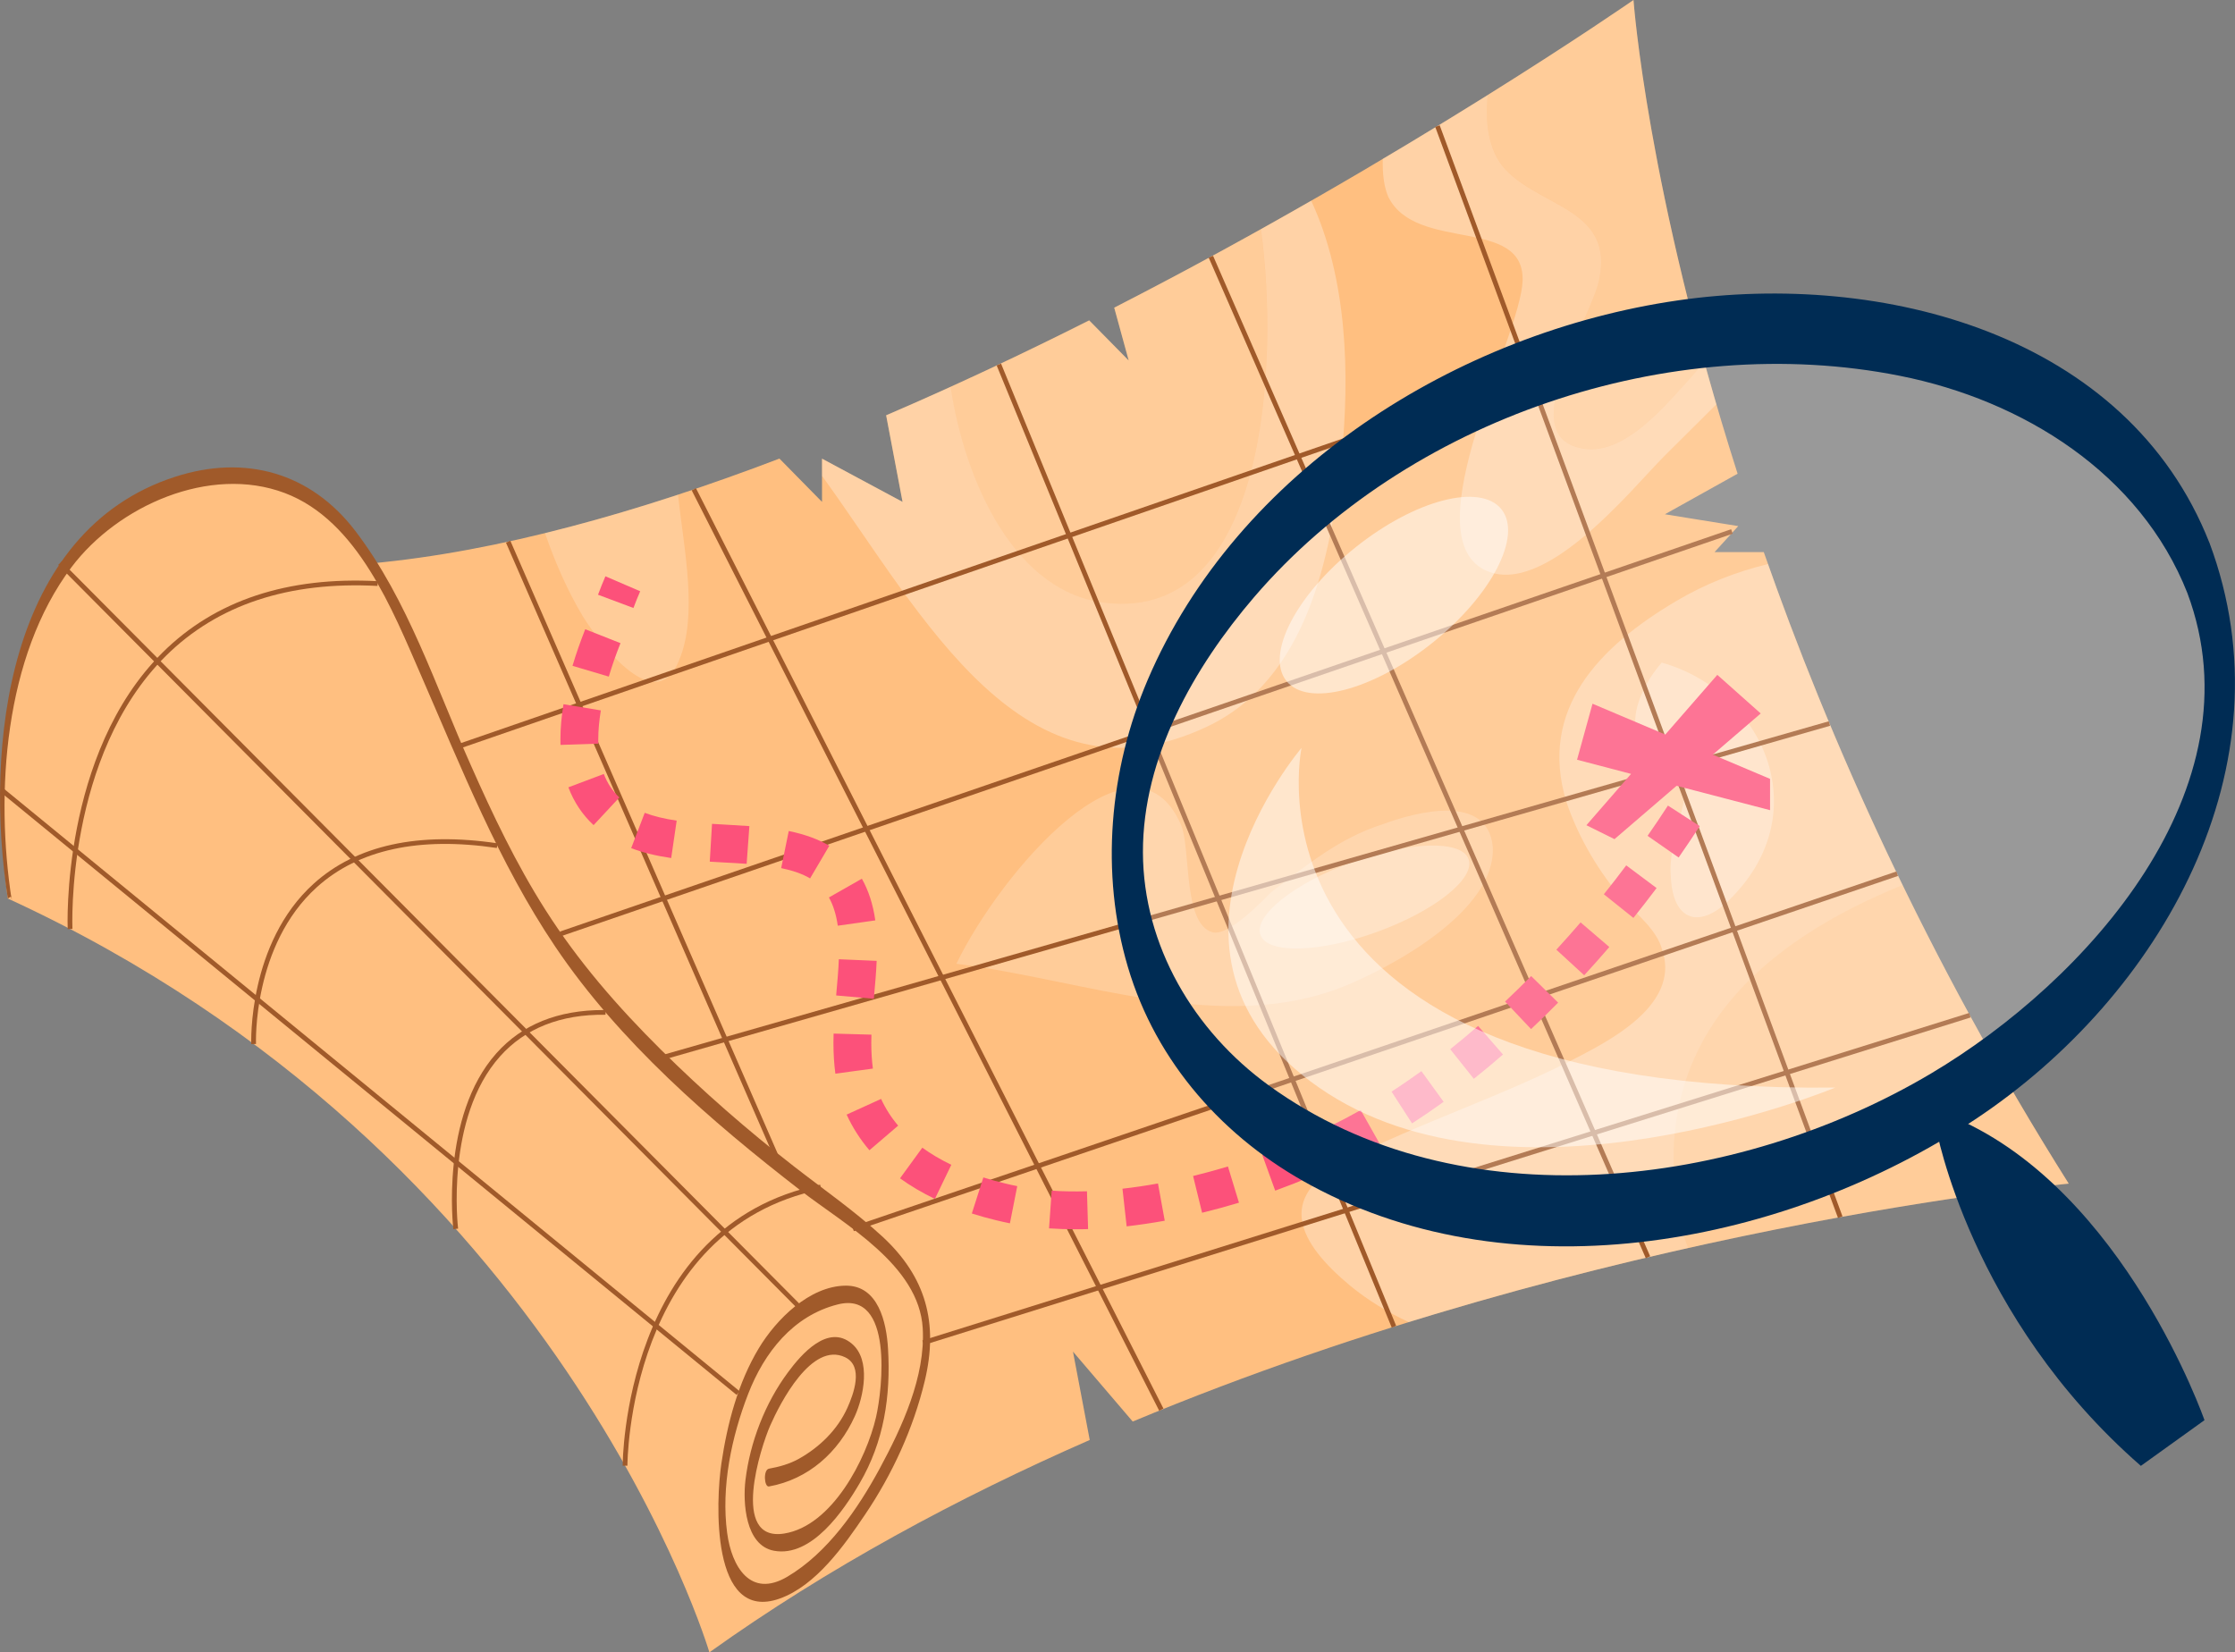 <?xml version="1.0" encoding="UTF-8"?> <svg xmlns="http://www.w3.org/2000/svg" width="188" height="139" viewBox="0 0 188 139" fill="none"><rect x="0" y="0" width="188" height="139" fill="#808080" stroke="none"/><g clip-path="url(#clip0_1883_377)"><path d="M95.28 119.583C134.6 103.164 174.015 99.57 174.015 99.57C161.947 80.424 153.82 62.062 148.362 46.442H144.224L146.215 44.256L140.045 43.261L146.161 39.85C138.548 16.006 137.404 0 137.404 0C137.404 0 118.258 13.319 93.722 25.881L94.941 30.327L91.616 26.95C86.117 29.718 80.374 32.432 74.536 34.936L75.918 42.218L69.145 38.584V42.218L65.563 38.577C53.786 43.071 41.928 46.414 31.18 47.396C27.604 41.745 23.161 38.631 15.705 40.574C-4.016 45.724 0.657 75.584 0.657 75.584C47.298 97.039 59.671 139 59.671 139C69.647 131.867 80.604 125.978 91.664 121.133L90.255 113.701L95.28 119.583Z" fill="#FFBF80"></path><path opacity="0.2" d="M93.038 50.712C85.433 49.934 81.159 40.621 79.947 32.547C83.923 30.74 87.83 28.865 91.623 26.95L94.948 30.327L93.729 25.881C98.023 23.681 102.161 21.454 106.055 19.289C107.619 30.76 106.454 52.248 93.038 50.712Z" fill="white"></path><path opacity="0.2" d="M143.356 30.442C143.011 30.855 142.659 31.261 142.3 31.667C140.241 33.867 136.577 38.557 132.913 37.677C127.34 36.506 133.943 26.686 134.525 23.465C135.704 17.752 129.981 17.454 126.906 14.524C125.301 13.049 124.881 10.572 125.145 7.986C132.771 3.222 137.403 0 137.403 0C137.403 0 138.25 11.891 143.356 30.442Z" fill="white"></path><g opacity="0.3"><path d="M160.037 74.448C155.377 64.884 151.666 55.788 148.713 47.45C146.038 48.1 143.444 49.108 140.986 50.57C134.532 54.381 129.399 59.653 131.749 67.422C132.778 70.502 134.539 73.426 136.584 75.774C137.763 76.945 139.374 78.265 139.808 79.875C141.277 84.126 136.286 87.056 133.211 88.667C126.615 92.186 119.43 94.379 112.976 97.749C107.402 100.829 109.163 104.484 113.565 108.152C115.062 109.384 116.721 110.392 118.495 111.218C126.852 108.632 134.83 106.588 142.009 104.984C141.596 103.963 141.304 102.9 141.135 101.851C138.785 87.32 148.327 79.212 160.037 74.448Z" fill="white"></path></g><g opacity="0.2"><path d="M174.013 99.57C174.013 99.57 160.78 100.774 142.007 104.984C141.594 103.962 141.303 102.9 141.134 101.851C138.791 87.313 148.333 79.205 160.042 74.44C163.977 82.548 168.596 90.981 174.013 99.57Z" fill="white"></path></g><g opacity="0.2"><path d="M57.118 55.551C55.208 60.391 50.522 54.232 49.052 51.89C47.745 49.711 46.695 47.315 45.842 44.844C49.526 43.944 53.264 42.848 57.03 41.616C57.544 46.279 58.723 51.768 57.118 55.551Z" fill="white"></path></g><g opacity="0.3"><path d="M112.834 38.557C111.953 46.909 109.901 57.162 101.544 61.121C86.117 68.417 77.665 51.802 69.152 40.039V38.584L75.925 42.219L74.543 34.936C76.358 34.158 78.166 33.359 79.954 32.547C81.166 40.621 85.44 49.934 93.045 50.712C106.454 52.242 107.626 30.754 106.062 19.282C107.504 18.477 108.919 17.671 110.294 16.886C113.335 23.444 113.559 31.512 112.834 38.557Z" fill="white"></path></g><g opacity="0.2"><path d="M113.097 82.955C102.776 87.097 91.296 82.447 80.447 81.073C84.192 73.344 95.34 60.384 99.315 69.331C100.195 71.233 99.464 77.683 101.956 78.413C103.277 78.853 106.202 75.774 106.941 75.043C110.022 72.701 112.663 70.502 116.327 69.331C119.111 68.309 125.124 66.698 125.565 71.233C125.849 76.654 117.052 81.337 113.097 82.955Z" fill="white"></path></g><g opacity="0.3"><path d="M144.371 34.016C142.901 35.478 141.425 36.94 139.955 38.408C137.314 41.048 129.838 50.421 124.853 47.931C118.839 44.851 127.935 28.297 128.077 23.607C128.219 18.186 119.131 21.265 116.787 16.575C116.428 15.776 116.279 14.666 116.313 13.367C119.564 11.438 122.53 9.624 125.144 7.993C124.88 10.579 125.293 13.056 126.905 14.531C129.98 17.462 135.702 17.753 134.524 23.471C133.942 26.693 127.339 36.507 132.912 37.684C136.583 38.564 140.247 33.874 142.299 31.674C142.651 31.268 143.003 30.855 143.355 30.449C143.674 31.607 144.012 32.798 144.371 34.016Z" fill="white"></path></g><g opacity="0.3"><path d="M145.679 75.483C143.038 78.264 140.695 77.534 140.546 73.723C140.255 70.644 142.456 66.982 141.724 64.052C136.015 63.828 136.963 59.01 139.774 55.741C148.226 58.109 152.851 68.18 145.679 75.483Z" fill="white"></path></g><path opacity="0.3" d="M115.847 78.386C111.018 80.146 106.616 80.268 106.027 78.65C105.437 77.033 108.878 74.298 113.706 72.532C118.542 70.772 122.937 70.65 123.526 72.268C124.122 73.892 120.682 76.627 115.847 78.386Z" fill="white"></path><path d="M143.02 26.498L38.18 62.715L38.31 63.093L143.151 26.875L143.02 26.498Z" fill="#A05A2A"></path><path d="M145.618 44.519L47.096 78.365L47.226 78.743L145.747 44.896L145.618 44.519Z" fill="#A05A2A"></path><path d="M55.532 89.222L55.424 88.836L153.833 60.675L153.941 61.054L55.532 89.222Z" fill="#A05A2A"></path><path d="M159.521 73.309L71.691 103.191L71.82 103.569L159.65 73.687L159.521 73.309Z" fill="#A05A2A"></path><path d="M165.642 85.211L77.586 112.764L77.705 113.145L165.761 85.592L165.642 85.211Z" fill="#A05A2A"></path><path d="M42.927 45.488L42.56 45.648L65.512 98.266L65.878 98.106L42.927 45.488Z" fill="#A05A2A"></path><path d="M58.542 41.07L58.185 41.251L97.508 118.674L97.865 118.493L58.542 41.07Z" fill="#A05A2A"></path><path d="M84.204 30.587L83.834 30.739L117.069 111.681L117.439 111.53L84.204 30.587Z" fill="#A05A2A"></path><path d="M138.439 105.844L101.672 21.671L102.038 21.515L138.805 105.681L138.439 105.844Z" fill="#A05A2A"></path><path d="M121.101 10.537L120.727 10.675L154.608 102.459L154.983 102.321L121.101 10.537Z" fill="#A05A2A"></path><path d="M0.988 75.74C-0.414 66.685 0.358 55.226 6.013 47.714C9.894 42.557 17.634 39.092 23.953 41.474C30.089 43.789 33.021 51.328 35.425 56.83C38.825 64.627 41.934 72.546 46.708 79.638C52.099 87.645 59.745 94.264 67.33 100.138C71.055 103.022 77.305 106.419 77.617 111.739C77.854 115.806 75.87 120.07 73.987 123.556C72.145 126.953 69.619 130.635 66.226 132.638C63.124 134.472 61.546 131.785 61.167 128.963C60.645 125.085 61.533 120.869 62.935 117.255C64.282 113.783 66.707 110.676 70.479 109.729C75.159 108.551 74.238 116.835 73.689 119.211C72.876 122.73 70.005 128.361 65.962 129.004C61.397 129.728 64.005 121.694 64.79 119.914C65.623 118.026 68.278 112.828 71.088 114.175C72.673 114.933 71.793 117.288 71.278 118.432C70.445 120.28 68.928 121.755 67.174 122.73C66.402 123.156 65.549 123.393 64.682 123.549C64.188 123.637 64.275 125.112 64.682 125.045C68 124.449 70.526 122.168 71.901 119.143C72.646 117.498 73.29 114.405 71.651 113.031C69.639 111.339 67.404 113.925 66.287 115.434C64.357 118.033 63.09 121.309 62.704 124.517C62.481 126.378 62.684 130.012 65.109 130.452C68.278 131.034 70.98 127.055 72.314 124.767C74.353 121.282 74.935 117.444 74.698 113.458C74.57 111.238 73.879 108.111 71.116 108.152C68.082 108.192 65.285 111.001 63.835 113.404C62.075 116.327 61.174 119.766 60.679 123.116C60.219 126.222 59.745 136.543 65.576 134.479C68.644 133.389 71.028 129.985 72.754 127.427C75.057 124.023 76.825 120.172 77.786 116.172C78.958 111.285 77.888 107.4 74.204 104.003C71.888 101.871 69.273 100.057 66.795 98.128C62.874 95.076 59.135 91.814 55.607 88.315C51.95 84.687 48.625 80.863 45.861 76.512C43.417 72.667 41.446 68.532 39.604 64.37C36.651 57.764 34.328 50.482 29.892 44.668C26.134 39.748 20.628 38.212 14.756 40.1C0.561 44.662 -1.315 62.881 0.656 75.584L0.974 75.388L0.988 75.74Z" fill="#A05A2A"></path><path d="M5.694 78.163C5.687 78.014 5.111 63.388 13.665 54.901C18.094 50.502 24.189 48.485 31.774 48.891L31.754 49.291C24.284 48.891 18.297 50.874 13.943 55.186C5.511 63.544 6.087 78 6.093 78.142L5.694 78.163Z" fill="#A05A2A"></path><path d="M21.136 87.834C21.129 87.753 20.831 79.341 26.398 74.326C29.987 71.091 35.188 69.954 41.852 70.942L41.791 71.334C35.249 70.36 30.163 71.469 26.662 74.623C21.237 79.51 21.528 87.74 21.535 87.821L21.136 87.834Z" fill="#A05A2A"></path><path d="M52.377 123.298C52.377 123.095 52.438 103.042 68.99 99.658L69.071 100.05C52.837 103.373 52.776 123.102 52.776 123.298H52.377Z" fill="#A05A2A"></path><path d="M38.134 103.401C38.121 103.306 37.017 93.912 41.758 88.599C43.911 86.183 46.938 84.965 50.758 84.965C50.819 84.965 50.88 84.965 50.941 84.965L50.934 85.364C47.162 85.31 44.162 86.508 42.056 88.87C37.437 94.047 38.52 103.265 38.534 103.353L38.134 103.401Z" fill="#A05A2A"></path><path d="M0.3 66.327L0.047 66.636L61.959 117.342L62.213 117.033L0.3 66.327Z" fill="#A05A2A"></path><path d="M5.178 47.241L4.895 47.523L67.408 110.403L67.692 110.122L5.178 47.241Z" fill="#A05A2A"></path><path d="M53.283 51.146L50.303 50.029C50.513 49.474 50.716 48.966 50.926 48.479L53.851 49.738C53.655 50.178 53.472 50.645 53.283 51.146Z" fill="#FC517A"></path><path d="M90.457 103.407C89.698 103.407 88.953 103.38 88.242 103.333L88.465 100.159C89.407 100.227 90.416 100.24 91.432 100.213L91.526 103.394C91.168 103.407 90.809 103.407 90.457 103.407ZM94.77 103.164L94.418 99.996C95.387 99.888 96.389 99.739 97.405 99.556L97.974 102.69C96.883 102.886 95.807 103.042 94.77 103.164ZM84.951 102.907C84.551 102.832 84.151 102.737 83.765 102.643C83.088 102.48 82.404 102.291 81.747 102.081L82.716 99.049C83.298 99.232 83.908 99.401 84.531 99.55C84.883 99.638 85.222 99.712 85.567 99.78L84.951 102.907ZM101.116 102.02L100.358 98.927C101.326 98.69 102.308 98.419 103.29 98.128L104.218 101.174C103.182 101.485 102.139 101.77 101.116 102.02ZM78.639 100.856C77.576 100.342 76.587 99.76 75.706 99.123L77.582 96.545C78.307 97.073 79.126 97.553 80.02 97.986L78.639 100.856ZM107.265 100.159L106.182 97.167C107.137 96.822 108.092 96.45 109.013 96.057L110.252 98.988C109.277 99.401 108.274 99.793 107.265 100.159ZM113.212 97.634L112.473 96.22L111.796 94.778L111.891 94.731C112.744 94.318 113.604 93.865 114.458 93.384L116.022 96.159C115.108 96.673 114.187 97.161 113.279 97.594L113.212 97.634ZM73.133 96.761C72.347 95.841 71.704 94.832 71.216 93.763L74.115 92.443C74.481 93.242 74.961 94 75.551 94.69L73.133 96.761ZM118.778 94.501L117.051 91.828C117.884 91.293 118.724 90.711 119.564 90.108L121.433 92.687C120.546 93.323 119.659 93.932 118.778 94.501ZM123.973 90.751L121.988 88.261C122.774 87.638 123.56 86.975 124.332 86.305L126.424 88.707C125.618 89.411 124.792 90.102 123.973 90.751ZM70.268 90.318C70.16 89.506 70.106 88.653 70.106 87.713C70.106 87.455 70.112 87.198 70.119 86.948L73.302 87.036C73.295 87.266 73.289 87.489 73.289 87.713C73.289 88.504 73.336 89.222 73.424 89.892L70.268 90.318ZM128.788 86.569L126.6 84.254C127.332 83.564 128.07 82.846 128.795 82.109L131.063 84.342C130.312 85.107 129.546 85.858 128.788 86.569ZM73.505 84.017L70.336 83.74L70.356 83.483C70.444 82.515 70.525 81.601 70.559 80.694L73.742 80.83C73.702 81.811 73.614 82.799 73.526 83.76L73.505 84.017ZM133.258 82.041L130.914 79.889C131.598 79.144 132.289 78.366 132.953 77.594L135.371 79.665C134.68 80.464 133.969 81.269 133.258 82.041ZM70.471 77.872C70.336 76.931 70.085 76.133 69.726 75.496L72.496 73.919C73.058 74.908 73.438 76.085 73.627 77.425L70.471 77.872ZM137.396 77.216L134.91 75.226C135.547 74.434 136.183 73.615 136.793 72.796L139.346 74.705C138.709 75.551 138.052 76.397 137.396 77.216ZM68.142 73.892C67.498 73.513 66.706 73.236 65.71 73.026L66.347 69.906C67.695 70.184 68.812 70.59 69.76 71.145L68.142 73.892ZM62.805 72.667C62.168 72.62 61.525 72.586 60.875 72.552C60.482 72.532 60.089 72.512 59.703 72.485L59.893 69.304C60.279 69.331 60.665 69.351 61.044 69.371C61.715 69.405 62.378 69.446 63.035 69.493L62.805 72.667ZM56.459 72.18C55.166 71.991 54.069 71.72 53.093 71.348L54.231 68.377C54.983 68.661 55.863 68.877 56.92 69.033L56.459 72.18ZM141.202 72.133L138.587 70.312C139.177 69.466 139.752 68.613 140.301 67.767L142.976 69.493C142.407 70.366 141.811 71.26 141.202 72.133ZM49.931 69.412C48.989 68.539 48.278 67.47 47.811 66.231L50.791 65.108C51.089 65.893 51.516 66.536 52.098 67.084L49.931 69.412ZM47.147 62.664C47.141 62.509 47.141 62.353 47.141 62.191C47.141 61.27 47.229 60.275 47.398 59.24L50.54 59.761C50.398 60.627 50.324 61.446 50.324 62.191C50.324 62.312 50.324 62.434 50.33 62.556L47.147 62.664ZM51.211 56.918L48.157 56.011C48.448 55.023 48.813 53.988 49.227 52.932L52.193 54.103C51.807 55.071 51.475 56.018 51.211 56.918Z" fill="#FC517A"></path><path d="M144.682 66.739L141.939 65.114C142.204 64.661 142.468 64.214 142.718 63.768L145.495 65.331C145.231 65.798 144.96 66.265 144.682 66.739Z" fill="#FC517A"></path><path d="M148.89 65.52L144.074 63.483L148.104 60.018L144.454 56.77L140.079 61.791L133.957 59.199L132.656 63.91L137.2 65.101L133.442 69.419L135.805 70.59L141.027 66.103L148.89 68.153V65.52Z" fill="#FC517A"></path><g opacity="0.2"><path d="M184.925 47.782C191.914 66.001 177.807 88.342 153.42 97.681C129.033 107.021 103.602 99.827 96.613 81.608C89.624 63.388 103.731 41.047 128.118 31.708C152.505 22.368 177.942 29.569 184.925 47.782Z" fill="white"></path></g><path d="M183.996 49.893C190.139 66.339 175.504 82.549 162.42 90.311C146.153 99.969 122.808 102.961 106.724 91.306C100.433 86.745 96.159 79.55 96.139 71.7C96.119 63.7 100.426 56.14 105.491 50.232C118.379 35.214 140.491 27.755 159.839 31.62C170.161 33.677 180.028 39.822 183.996 49.893C184.437 51.01 185.398 50.935 185.852 49.893C186.421 48.607 186.36 46.963 185.852 45.67C178.917 28.067 158.282 22.788 141.128 25.271C122.585 27.958 104.063 39.579 96.538 57.196C93.315 64.749 92.529 73.432 94.873 81.344C97.256 89.398 102.972 95.787 110.307 99.732C127.678 109.092 150.318 104.639 166.117 94.183C181.762 83.821 192.855 64.404 185.852 45.663C185.432 44.526 184.443 44.641 183.996 45.663C183.421 46.983 183.509 48.587 183.996 49.893Z" fill="#002C54"></path><path d="M162.859 94.907C162.859 94.907 165.704 110.777 180.081 123.312L185.432 119.468C185.432 119.468 178.747 100.253 164.532 94.074L162.859 94.907Z" fill="#002C54"></path><path opacity="0.5" d="M120.471 54.09C115.473 58.083 109.988 59.511 108.207 57.284C106.426 55.057 109.033 50.022 114.031 46.036C119.022 42.049 124.514 40.614 126.296 42.841C128.077 45.068 125.469 50.103 120.471 54.09Z" fill="white"></path><path opacity="0.5" d="M109.481 62.915C109.481 62.915 103.264 92.017 154.375 91.489C154.375 91.489 127.225 102.778 110.964 91.496C94.704 80.207 109.481 62.915 109.481 62.915Z" fill="white"></path></g><defs><clipPath id="clip0_1883_377"><rect width="188" height="139" fill="white"></rect></clipPath></defs></svg> 